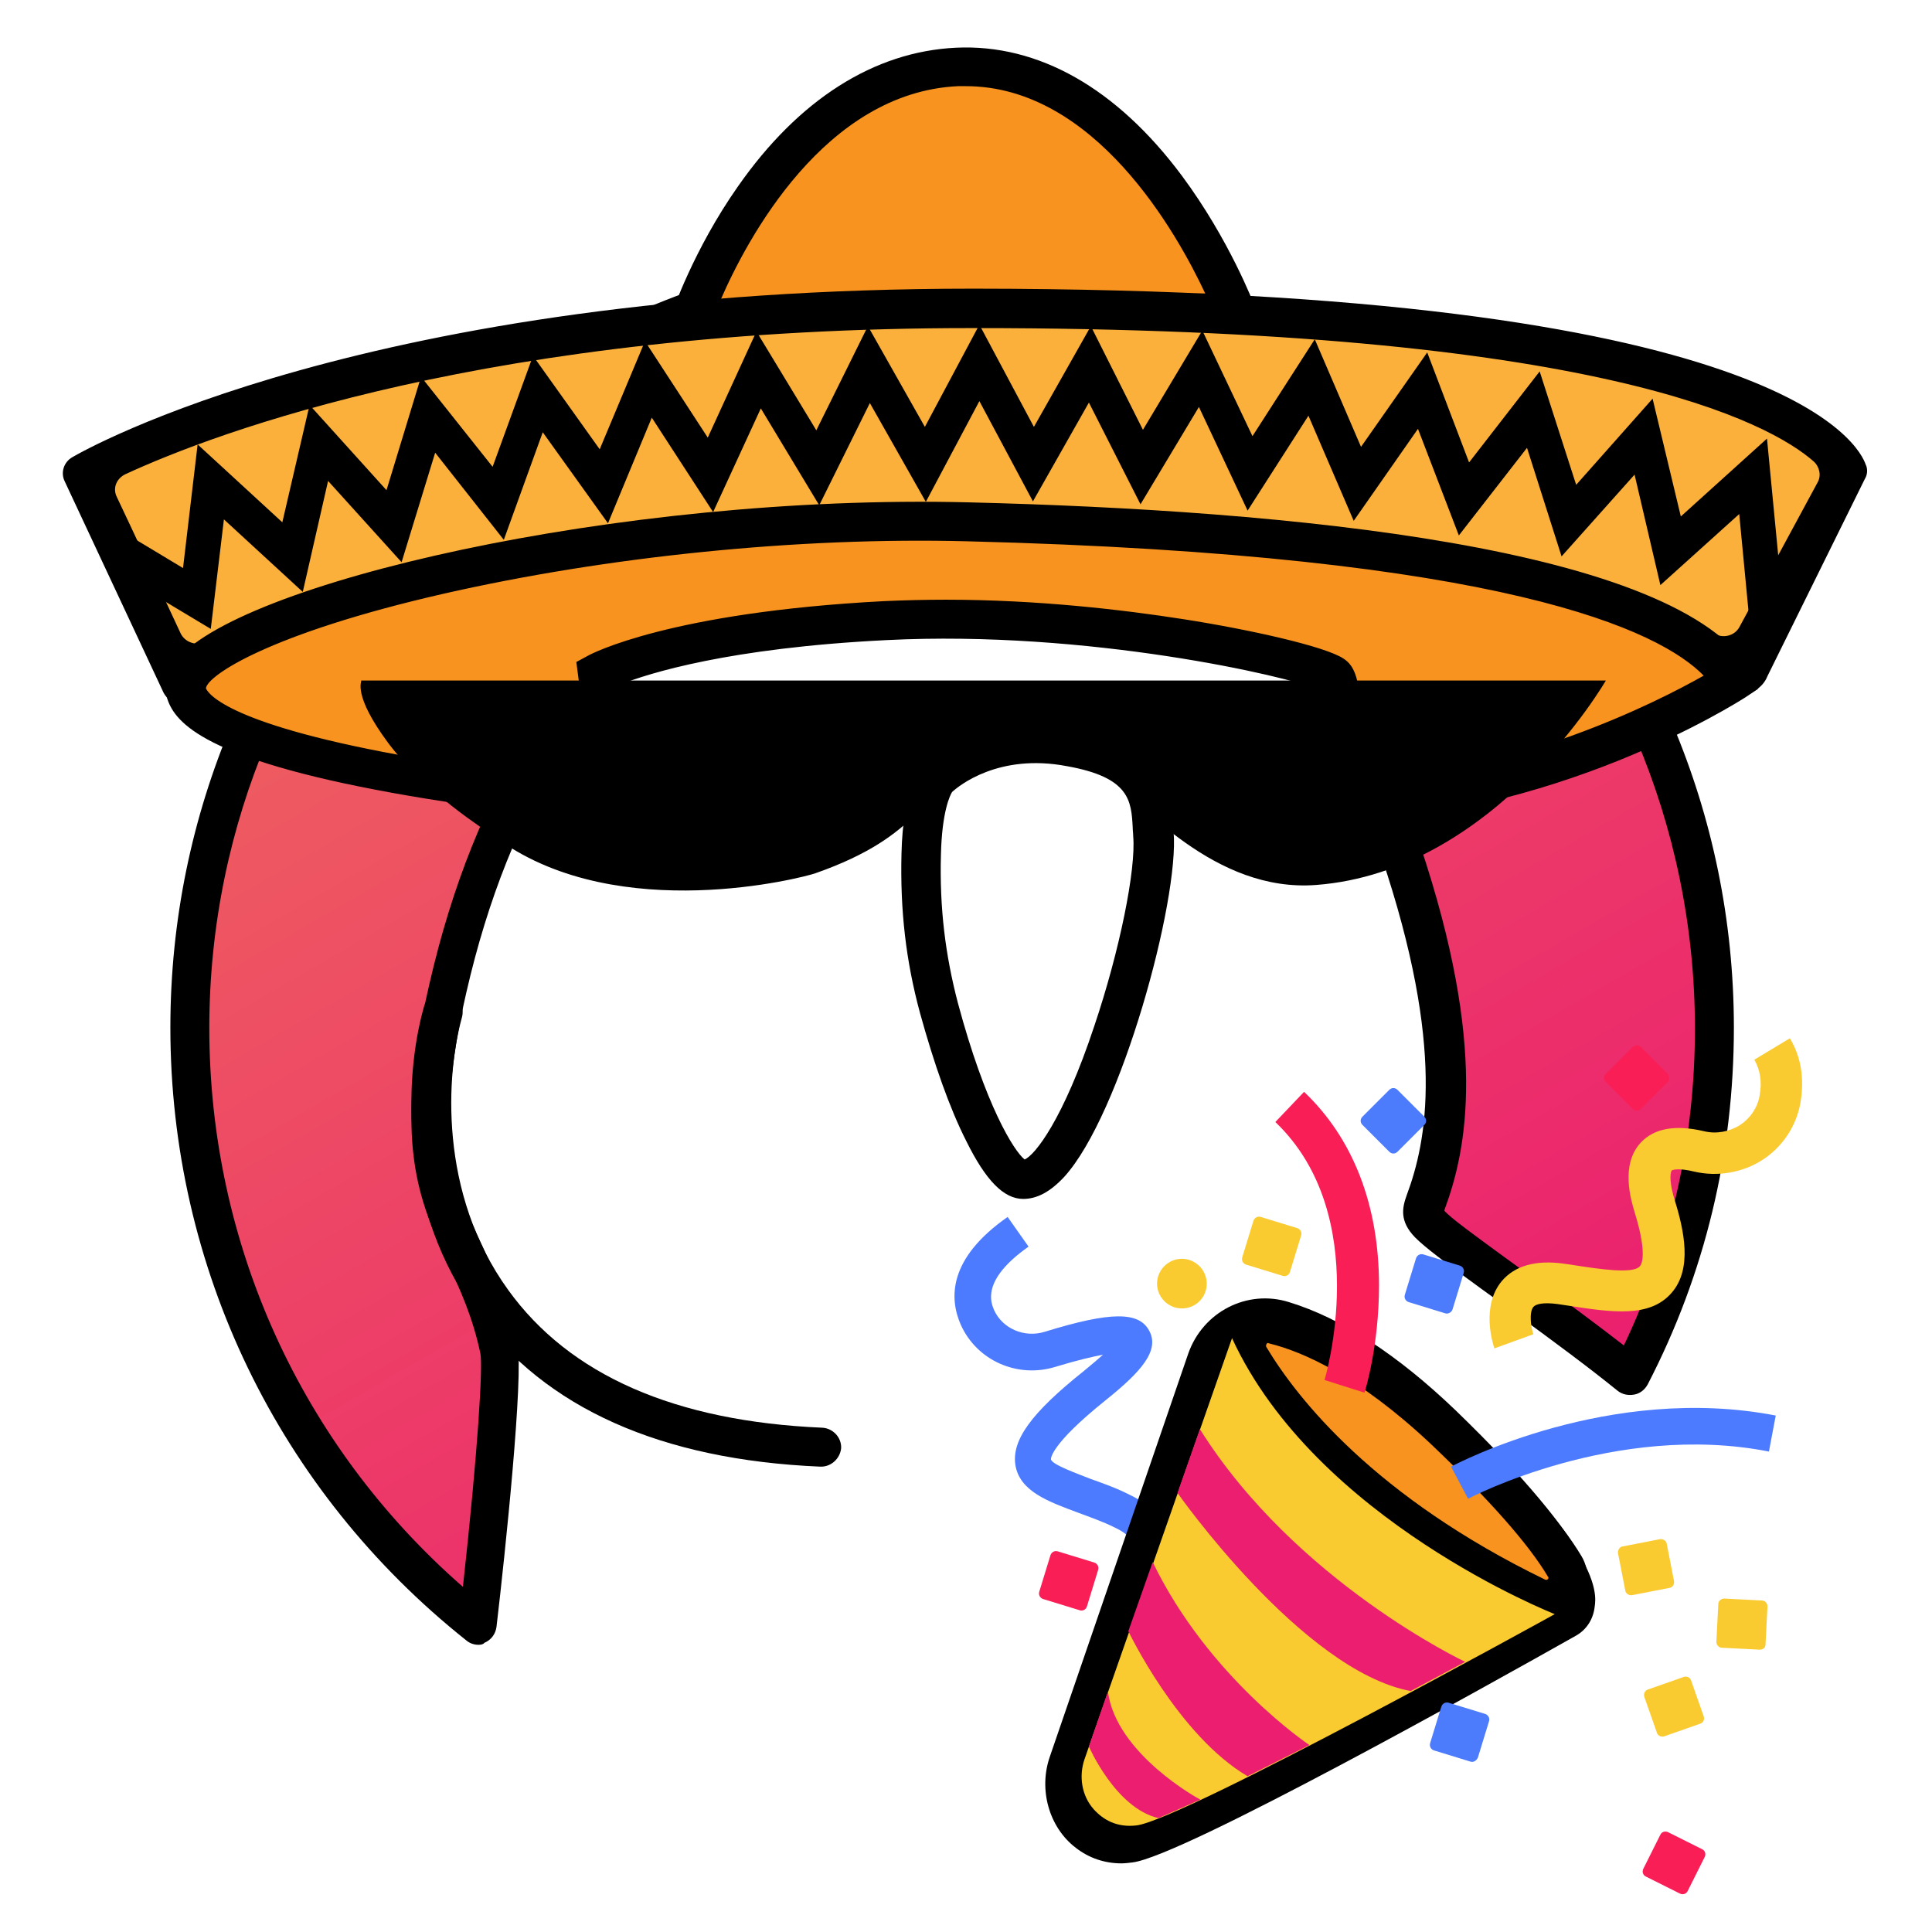 <?xml version="1.0" encoding="utf-8"?>
<!-- Generator: Adobe Illustrator 26.0.1, SVG Export Plug-In . SVG Version: 6.00 Build 0)  -->
<svg version="1.1" id="Layer_1" xmlns="http://www.w3.org/2000/svg" xmlns:xlink="http://www.w3.org/1999/xlink" x="0px" y="0px"
	 viewBox="0 0 396.9 396.9" enable-background="new 0 0 396.9 396.9" xml:space="preserve">
<g>
	<path d="M65.6,223.5c-0.2-0.2-0.3-0.4-0.4-0.7C65.3,223.1,65.4,223.3,65.6,223.5z"/>
	
		<linearGradient id="SVGID_1_" gradientUnits="userSpaceOnUse" x1="117.295" y1="322.453" x2="261.378" y2="72.894" gradientTransform="matrix(1 0 0 -1 0 398)">
		<stop  offset="0" style="stop-color:#EF645E"/>
		<stop  offset="1" style="stop-color:#EB1E6F"/>
	</linearGradient>
	<path fill="url(#SVGID_1_)" d="M335,282.6c11-21.4,17.2-45.7,17.2-71.4c0-86.5-70.1-156.6-156.6-156.6S39,124.7,39,211.2
		c0,49.7,23.2,94,59.3,122.7c3.2-27.8,5.2-52.4,4.3-56.6c-5.5-25.9-21-28.6-10.5-74.2c21.7-94.3,92.1-106.5,130.1-97.6
		c29.7,6.9,52.5,30.1,65.6,69.2c13,38.9,10,59.1,5.2,72.2c-1.4,3.9-1.2,3.6,18.9,18.3C320.2,271.3,327.8,276.8,335,282.6"/>
	<path d="M98.3,337.9c-0.9,0-1.8-0.3-2.5-0.9C57.2,306.3,35,260.4,35,211.1c0-88.6,72.1-160.6,160.6-160.6s160.6,72.1,160.6,160.6
		c0,25.8-5.9,50.5-17.7,73.3c-0.6,1.1-1.6,1.9-2.8,2.1c-1.2,0.2-2.4,0-3.4-0.8c-6.3-5.1-13-10-20.2-15.3l-7.6-5.5
		c-8.1-5.9-11.7-8.6-13.8-10.7c-3.3-3.4-2.6-6.2-1.7-8.7c4.1-11,8-30.3-5.2-69.5c-12.4-36.9-34-59.9-62.7-66.6
		c-9.1-2.1-41.1-7.5-73.1,12.4c-25.8,16.1-43.4,43.7-52.2,82.1c-6.9,30-2.2,40.3,3.3,52.1c2.5,5.5,5.4,11.8,7.2,20.3
		c1.3,6.3-2.5,42.6-4.3,57.9c-0.2,1.5-1.1,2.7-2.5,3.3C99.3,337.8,98.8,337.9,98.3,337.9z M195.6,58.6C111.5,58.6,43,127,43,211.2
		C43,255.5,61.9,297,95.1,326c3.1-28.1,4.1-45.2,3.6-47.9c-1.6-7.6-4.2-13.2-6.7-18.6c-5.8-12.7-11.4-24.6-3.8-57.3
		c9.3-40.6,28.1-69.9,55.8-87.2c23.3-14.5,52.9-19.6,79.2-13.4c31.5,7.4,55.2,32.2,68.5,71.9c14,41.7,9.6,62.7,5.1,74.9
		c0,0.1-0.1,0.2-0.1,0.3c1.3,1.5,6,4.9,12.7,9.8l7.6,5.5c5.8,4.2,11.3,8.3,16.6,12.4c9.7-20.4,14.6-42.3,14.6-65.2
		C348.1,127,279.7,58.6,195.6,58.6z"/>
	<path d="M210.2,246.3c-4,0-7.7-3.8-11.7-11.9c-3.4-6.7-6.6-15.8-9.5-26.3c-2.9-10.7-4.1-21.1-3.8-32.8c0.3-12.8,3.5-17.1,4.5-18.1
		c0,0,0,0,0.1-0.1c0.5-0.5,11.5-11.4,31-7.9c19.2,3.5,19.8,13.9,20.2,20.1c0,0.5,0.1,1.1,0.1,1.6c1.2,14-10.8,58.1-22.5,70.9
		C215.7,244.9,213,246.3,210.2,246.3L210.2,246.3z M195.6,162.7c-0.4,0.6-2.1,4-2.3,12.9c-0.3,10.9,0.9,20.6,3.5,30.5
		c5.6,20.9,11.5,30.4,13.7,32.1c2.1-0.9,7.9-8.1,14.3-27.4c5.2-15.4,8.6-32.2,8-39c0-0.6-0.1-1.2-0.1-1.8
		c-0.3-5.5-0.6-10.3-13.5-12.6C205.1,154.7,196.9,161.5,195.6,162.7z M195.5,162.8C195.5,162.8,195.4,162.9,195.5,162.8
		C195.4,162.9,195.5,162.8,195.5,162.8z M195.5,162.8L195.5,162.8L195.5,162.8z"/>
	<path d="M168.7,301.3c-0.1,0-0.1,0-0.2,0c-32.7-1.4-56.5-12-70.7-31.6c-15.1-20.9-15.2-46.9-10.7-62.9c0.6-2.1,2.8-3.4,5-2.8
		c2.1,0.6,3.4,2.8,2.8,5c-3.2,11.5-4.9,36.1,9.5,56c12.6,17.5,34.3,27,64.5,28.3c2.2,0.1,4,2,3.9,4.2
		C172.6,299.6,170.8,301.3,168.7,301.3z"/>
	<g>
		<g>
			<g>
				<path fill="#F7931E" d="M200.3,64.7l-58.5,1.2c0,0,17-50.4,54.8-52.1c37.8-1.8,57.3,50.6,57.3,50.6L200.3,64.7z"/>
				<path d="M136.1,70l1.8-5.3c0.2-0.5,4.5-13.3,13.7-26.4c12.5-17.9,28-27.7,44.8-28.5c16.9-0.8,33,8.3,46.4,26.3
					c9.8,13.2,14.8,26.4,15,26.9l2,5.3l-59.4,0.4L136.1,70z M198.4,17.7c-0.5,0-1.1,0-1.6,0c-27.4,1.3-43.4,31.5-48.8,44l52.3-1.1
					l47.3-0.3C241.8,47.9,224.9,17.7,198.4,17.7z"/>
			</g>
			<g>
				<path fill="#FBB03B" d="M212.6,109.6c-7.3-0.1-10.4,0.1-10.8,0.1c-7,0.3-81.7,3.6-123.5,12.2c0,0-35.5,7.4-39.9,20.9L17.1,97.2
					c0,0,58.1-34,183.1-34c168.5,0.1,179.2,33.4,179.2,33.4l0,0L356,139.9C356.1,139.9,345.5,111.6,212.6,109.6z"/>
				<path d="M37.8,144.4c-2,0.2-3.5-0.7-4.2-2.1L13.3,98.9c-0.9-1.8-0.2-4,1.6-5l0,0c2.4-1.4,60.4-34.6,185-34.6c0.1,0,0.2,0,0.2,0
					c166.7,0.1,182,32.5,183.2,36.2l0.1,0.2c0.3,0.9,0.2,1.9-0.3,2.7l-20,40.5c-2,5.1-10.3,5.1-11.2,1.9l0.2,1.2
					c-0.1-0.4-0.5-2-0.8-2.4c-3.2-4.2-25.1-24.2-138.9-25.9c-6.3-0.1-9.4,0-10.5,0.1h-0.7c-19.2,0.9-84.7,4.4-122.2,12.1
					c-12,2.5-31.4,9.1-36.1,16.6c-0.6,1-1.7,1.7-2.9,1.8L37.8,144.4z M352.1,141.2L352.1,141.2L352.1,141.2z M24,102.1
					c3,6.3,9.7,20.7,13.1,28c1,2.1,3.8,2.8,5.7,1.4c11.9-8.5,31.8-12.9,34.7-13.5c37.1-7.6,98.7-11.1,123.5-12.2h0.7
					c1.5-0.1,4.8-0.2,11-0.1l0,0c90.7,1.3,125.8,14.9,139.2,24.3c1.9,1.3,4.5,0.7,5.5-1.3l16-29.6c0.8-1.4,0.4-3.2-0.8-4.3
					c-9-7.9-44.2-27.4-172.4-27.4c-0.1,0-0.2,0-0.2,0C100.8,67.3,44,89,25.8,97.4C23.9,98.3,23.1,100.3,24,102.1z"/>
			</g>
			<g>
				<path fill="#F7931E" d="M126.4,164.9c0,0-81.8-6.8-88-22.2c-5.7-14.1,80-37.6,160.3-35.6c93.9,2.4,146.7,14.6,157.3,32.7
					c0,0-37.8,24.4-84.1,25c0,0,5.9-23.6,1.6-26.4c-4.2-2.9-48.2-13.2-91.7-11S122.9,138,122.9,138L126.4,164.9z"/>
				<path d="M131.2,169.3l-5.1-0.4c-0.2,0-20.9-1.8-42-5.4c-40.1-6.9-47.5-14.3-49.5-19.3c-0.8-1.9-1.1-4.8,1.4-8.2
					c11.8-16,90.9-34.6,163-32.8c65.1,1.6,145.8,9,160.8,34.8l1.4,2.5c0.2,0.4,0.1,1-0.3,1.2l-2.4,1.6c-1.6,1-39.3,25.1-86.4,25.7
					l-5.4,0.1l1.2-5c2.4-9.5,3.6-19.7,2.8-22.5c-5.9-2.6-47.2-12.2-88.6-10.1c-32.3,1.6-48.8,6.8-54.6,9.1L131.2,169.3z
					 M194.3,123.2c19.1,0,36.6,2.1,48.8,4c13.5,2.1,29.2,5.6,32.9,8.1c1.5,1,5.9,4,1.2,25.5c34.1-1.8,62.9-16.4,72.8-22
					c-9-9.2-40.5-24.8-151.3-27.6C164,110.3,124.8,114.3,91,122c-35.8,8.2-48.4,16.8-48.7,19.4c0.5,1.2,5,7.7,43.1,14.3
					c14.5,2.5,28.8,4.1,36.2,4.8l-3.2-24.5l2.4-1.3c0.7-0.4,16.8-8.9,60.7-11.2C185.9,123.3,190.2,123.2,194.3,123.2z"/>
			</g>
		</g>
		<polygon points="31.3,122 43.3,129.2 46,106.7 62.2,121.6 67.4,98.8 82.5,115.5 89.4,93 103.5,110.9 111.5,88.8 124.9,107.5 
			133.9,85.8 146.5,105.2 156.3,83.9 168.3,103.8 178.7,82.8 190.2,103.1 201.2,82.4 212.2,103 223.7,82.7 234.3,103.6 246.3,83.6 
			256.3,104.9 268.8,85.4 278.1,107 291.3,88.1 299.7,110 313.7,92 320.8,114.3 335.8,97.5 341.1,120.2 357.3,105.6 359.4,127.6 
			366,124.6 371.8,113.3 365.5,116.1 363,90.1 345.3,106.1 339.5,81.9 323.8,99.6 316.3,76.3 301.8,95 293.2,72.4 279.6,91.8 
			270.1,69.7 257.3,89.6 247,67.9 234.8,88.3 224.1,67 212.4,87.7 201.2,66.7 190,87.7 178.3,67 167.7,88.4 155.4,68.1 145.4,89.9 
			132.5,70.1 123.2,92.3 109.5,73.1 101.2,95.9 86.5,77.4 79.4,100.7 63.6,83.2 58,107.3 40.6,91.3 37.6,116.7 25.8,109.6 		"/>
	</g>
	<path d="M74.2,139.8h255.7c0,0-22.6,39.2-59.5,42c-20.7,1.6-36.1-16.7-44.8-24.2c-6.5-5.7-12.6-6.9-26.6,0
		c-9.5,4.7-9.2,14-31.5,21.8c-2.5,0.9-40.2,10.7-64.9-6.8c-3.6-2.6-15-9.6-22.8-19.9C72.3,142.6,74.4,140,74.2,139.8"/>
	<path fill="#4C7BFF" d="M237.3,334.9l-6.3-4l3.2,2l-3.2-2c1.2-1.9,4-7.8,2.7-12.2c-0.6-2.1-2.1-3.7-4.7-4.9c-2.4-1.2-5-2.1-7.4-3
		c-6.2-2.3-12.1-4.4-13-9.8c-0.8-5.1,3.2-10.7,14-19.3c1.7-1.4,3-2.5,4-3.4c-2.1,0.4-5.2,1.1-9.8,2.5c-7.8,2.4-16.1-1.3-19.4-8.6
		c-2.4-5.4-2.7-13.6,9.6-22.2l4.3,6.1c-9.8,6.9-7.7,11.5-7.1,13c1.7,3.8,6.2,5.8,10.4,4.5c13.6-4.2,19.4-4.2,21.5-0.2
		c2.2,4.1-1.8,8.5-8.9,14.2c-11.6,9.3-11.3,12.1-11.3,12.2c0.2,1.1,5.6,3,8.1,4c2.5,0.9,5.4,1.9,8.1,3.3c4.5,2.1,7.4,5.5,8.6,9.6
		C243.4,325.1,237.9,333.9,237.3,334.9z"/>
	<g>
		<path fill="#F7931E" d="M295.1,293.7c-13.6-13.1-24.5-18.6-32-20.9c-5.7-1.8-11.8,1.4-13.8,7.1l-28.4,82.8
			c-1.6,4.5-0.3,9.7,3.5,12.6c1.8,1.4,4.3,2.3,7.5,1.9c10-1.3,89.1-45.9,89.1-45.9C324.3,329.4,321.4,319.1,295.1,293.7z"/>
		<path d="M230.4,382.8c-3.5,0-6.7-1.1-9.4-3.2c-5.5-4.2-7.7-12-5.3-18.8l28.4-82.7c3-8.6,12.1-13.3,20.7-10.6
			c10.8,3.3,22.3,10.8,34.2,22.2l0,0c30,29,29,37.6,28.6,40.4c-0.3,2.6-1.7,4.7-3.8,5.9c-18.8,10.6-80.9,45.3-91.1,46.6
			C231.9,382.7,231.1,382.8,230.4,382.8z M259.9,277.8c-2.3,0-4.6,1.5-5.4,3.9l-28.4,82.8c-0.9,2.4-0.2,5.1,1.6,6.4
			c0.9,0.7,2.1,1,3.5,0.8c5.9-0.9,47.4-22.9,85-44.1c-1.2-3-5.9-11.6-24.9-30c-13.2-12.7-23.5-17.7-29.8-19.6
			C261,277.9,260.4,277.8,259.9,277.8z"/>
	</g>
	<g>
		<g>
			<path fill="#F7931E" d="M296.6,293.7c-15.3-14.4-27.3-19.7-34.9-21.6c-3.9-1-7,3.2-5,6.7c15.7,26.1,45.1,42.6,58.9,49.3
				c4,1.9,8.1-2.5,5.8-6.3C317.8,315.7,310.3,306.7,296.6,293.7z"/>
			<path d="M317.6,332.5c-1.2,0-2.5-0.3-3.7-0.8c-15.9-7.7-44.8-24.5-60.6-50.9c-1.8-3.1-1.5-6.8,0.6-9.6c2.1-2.8,5.5-3.9,8.9-3.1
				c7.9,2,20.6,7.5,36.6,22.6l0,0c12.7,12,21.2,21.8,25.5,29c1.9,3.2,1.5,7.2-1,10C322.2,331.6,319.9,332.5,317.6,332.5z
				 M260.5,275.9c-0.1,0-0.2,0-0.3,0.2c-0.2,0.3-0.1,0.6,0,0.7c6.3,10.5,22.2,30.7,57.2,47.7c0.1,0,0.3,0.2,0.6-0.1
				c0.2-0.2,0.1-0.4,0-0.5c-3.9-6.6-12-15.8-24.1-27.3c-14.8-13.9-26.2-18.9-33.1-20.6C260.7,276,260.6,275.9,260.5,275.9z"/>
		</g>
	</g>
	<path fill="#F9CB31" d="M253.1,274.9l-30.3,86.5c-1.2,3.5-0.6,7.5,1.9,10.3c1.9,2.1,4.7,3.8,8.8,3.3c9.6-1.2,85.9-43.4,85.9-43.4
		S270.3,312.3,253.1,274.9z"/>
	<g>
		<path fill="#EB1E6F" d="M227.6,347.5l-3.9,11.3c0,0,5.5,12.7,14.3,14.7l8.6-3.8C246.5,369.7,229.3,360.4,227.6,347.5z"/>
		<path fill="#EB1E6F" d="M236.8,320.9l-5,14.2c0,0,10.2,21.4,24.5,29.8l12.7-6.4C269,358.5,248.3,344.7,236.8,320.9z"/>
		<path fill="#EB1E6F" d="M246.5,293.6l-4.6,13.1c0,0,25.6,36.5,47.9,40.7l11.2-6C301,341.4,266.2,325,246.5,293.6z"/>
	</g>
	<path fill="#FA1E57" d="M280.3,286.1l-8.2-2.6c0.1-0.3,10.1-33.7-10.1-53l5.9-6.2c10.1,9.6,15.4,23.3,15.4,39.8
		C283.3,276.3,280.5,285.7,280.3,286.1z"/>
	<path fill="#4C7BFF" d="M301.6,307.9l-3.5-6.6c1.3-0.7,32.6-17.1,66.7-10.5l-1.4,7.4C331.9,292,301.9,307.7,301.6,307.9z"/>
	<path fill="#F9CB31" d="M307,277c-0.3-0.9-2.8-8.6,1.5-13.8c2.7-3.2,7-4.4,12.8-3.6c0.7,0.1,1.4,0.2,2,0.3
		c5.2,0.8,12.3,1.9,13.6,0.2c0.3-0.3,1.6-2.4-1.1-11.1c-0.7-2.4-3-9.7,1.3-14.3c2.7-2.9,7.1-3.7,13-2.3c2.5,0.6,5.2,0.1,7.4-1.3
		c2.1-1.4,3.6-3.6,4-6.1c0.5-2.8,0.1-5.2-1.1-7.3l7.3-4.4c2.3,3.8,3,8.2,2.2,13.1c-0.8,4.8-3.6,9.1-7.7,11.8s-9.3,3.6-14.1,2.5
		c-3.2-0.8-4.6-0.4-4.7-0.2c0,0-0.8,1.3,0.6,5.9c2,6.4,3.7,14.3-0.6,19.2c-4.5,5.2-12.3,4-21.4,2.6c-0.7-0.1-1.3-0.2-2-0.3
		c-3-0.4-4.5,0-5,0.6c-0.9,1.1-0.5,4.2,0,5.6L307,277z"/>
	<path fill="#FA1E57" d="M221.8,330.8l-7.5-2.3c-0.6-0.2-1-0.8-0.8-1.5l2.3-7.5c0.2-0.6,0.8-1,1.5-0.8l7.5,2.3
		c0.6,0.2,1,0.8,0.8,1.5l-2.3,7.5C223.1,330.7,222.4,331,221.8,330.8z"/>
	<path fill="#F9CB31" d="M263.5,262.1l-7.5-2.3c-0.6-0.2-1-0.8-0.8-1.5l2.3-7.5c0.2-0.6,0.8-1,1.5-0.8l7.5,2.3
		c0.6,0.2,1,0.8,0.8,1.5l-2.3,7.5C264.8,262,264.1,262.3,263.5,262.1z"/>
	<path fill="#F9CB31" d="M242.8,268.8L242.8,268.8c-2.8,0-5.1-2.3-5.1-5.1l0,0c0-2.8,2.3-5.1,5.1-5.1l0,0c2.8,0,5.1,2.3,5.1,5.1l0,0
		C247.9,266.6,245.6,268.8,242.8,268.8z"/>
	<path fill="#F9CB31" d="M343,326.2l-7.7,1.5c-0.6,0.1-1.3-0.3-1.4-0.9l-1.5-7.7c-0.1-0.6,0.3-1.3,0.9-1.4l7.7-1.5
		c0.6-0.1,1.3,0.3,1.4,0.9l1.5,7.7C344,325.5,343.6,326.1,343,326.2z"/>
	<path fill="#F9CB31" d="M349.3,354.1l-7.4,2.6c-0.6,0.2-1.3-0.1-1.5-0.7l-2.6-7.4c-0.2-0.6,0.1-1.3,0.7-1.5l7.4-2.6
		c0.6-0.2,1.3,0.1,1.5,0.7l2.6,7.4C350.2,353.3,349.9,353.9,349.3,354.1z"/>
	<path fill="#F9CB31" d="M361.5,338.9l-7.8-0.4c-0.6,0-1.1-0.6-1.1-1.2l0.4-7.8c0-0.6,0.6-1.1,1.2-1.1l7.8,0.4
		c0.6,0,1.1,0.6,1.1,1.2l-0.4,7.8C362.7,338.5,362.2,338.9,361.5,338.9z"/>
	<path fill="#FA1E57" d="M345.1,389l-7-3.5c-0.6-0.3-0.8-1-0.5-1.6l3.5-7c0.3-0.6,1-0.8,1.6-0.5l7,3.5c0.6,0.3,0.8,1,0.5,1.6l-3.5,7
		C346.4,389.1,345.7,389.3,345.1,389z"/>
	<path fill="#FA1E57" d="M342.6,222.3l-5.5,5.5c-0.5,0.5-1.2,0.5-1.7,0l-5.5-5.5c-0.5-0.5-0.5-1.2,0-1.7l5.5-5.5
		c0.5-0.5,1.2-0.5,1.7,0l5.5,5.5C343,221.1,343,221.8,342.6,222.3z"/>
	<path fill="#4C7BFB" d="M285.4,236.6l-5.5-5.5c-0.5-0.5-0.5-1.2,0-1.7l5.5-5.5c0.5-0.5,1.2-0.5,1.7,0l5.5,5.5
		c0.5,0.5,0.5,1.2,0,1.7l-5.5,5.5C286.6,237.1,285.9,237.1,285.4,236.6z"/>
	<path fill="#4C7BFB" d="M296.9,269.8l-7.5-2.3c-0.6-0.2-1-0.8-0.8-1.5l2.3-7.5c0.2-0.6,0.8-1,1.5-0.8l7.5,2.3
		c0.6,0.2,1,0.8,0.8,1.5l-2.3,7.5C298.2,269.6,297.5,270,296.9,269.8z"/>
	<path fill="#4C7BFB" d="M302.1,361.9l-7.5-2.3c-0.6-0.2-1-0.8-0.8-1.5l2.3-7.5c0.2-0.6,0.8-1,1.5-0.8l7.5,2.3
		c0.6,0.2,1,0.8,0.8,1.5l-2.3,7.5C303.3,361.7,302.7,362.1,302.1,361.9z"/>
</g>
</svg>
